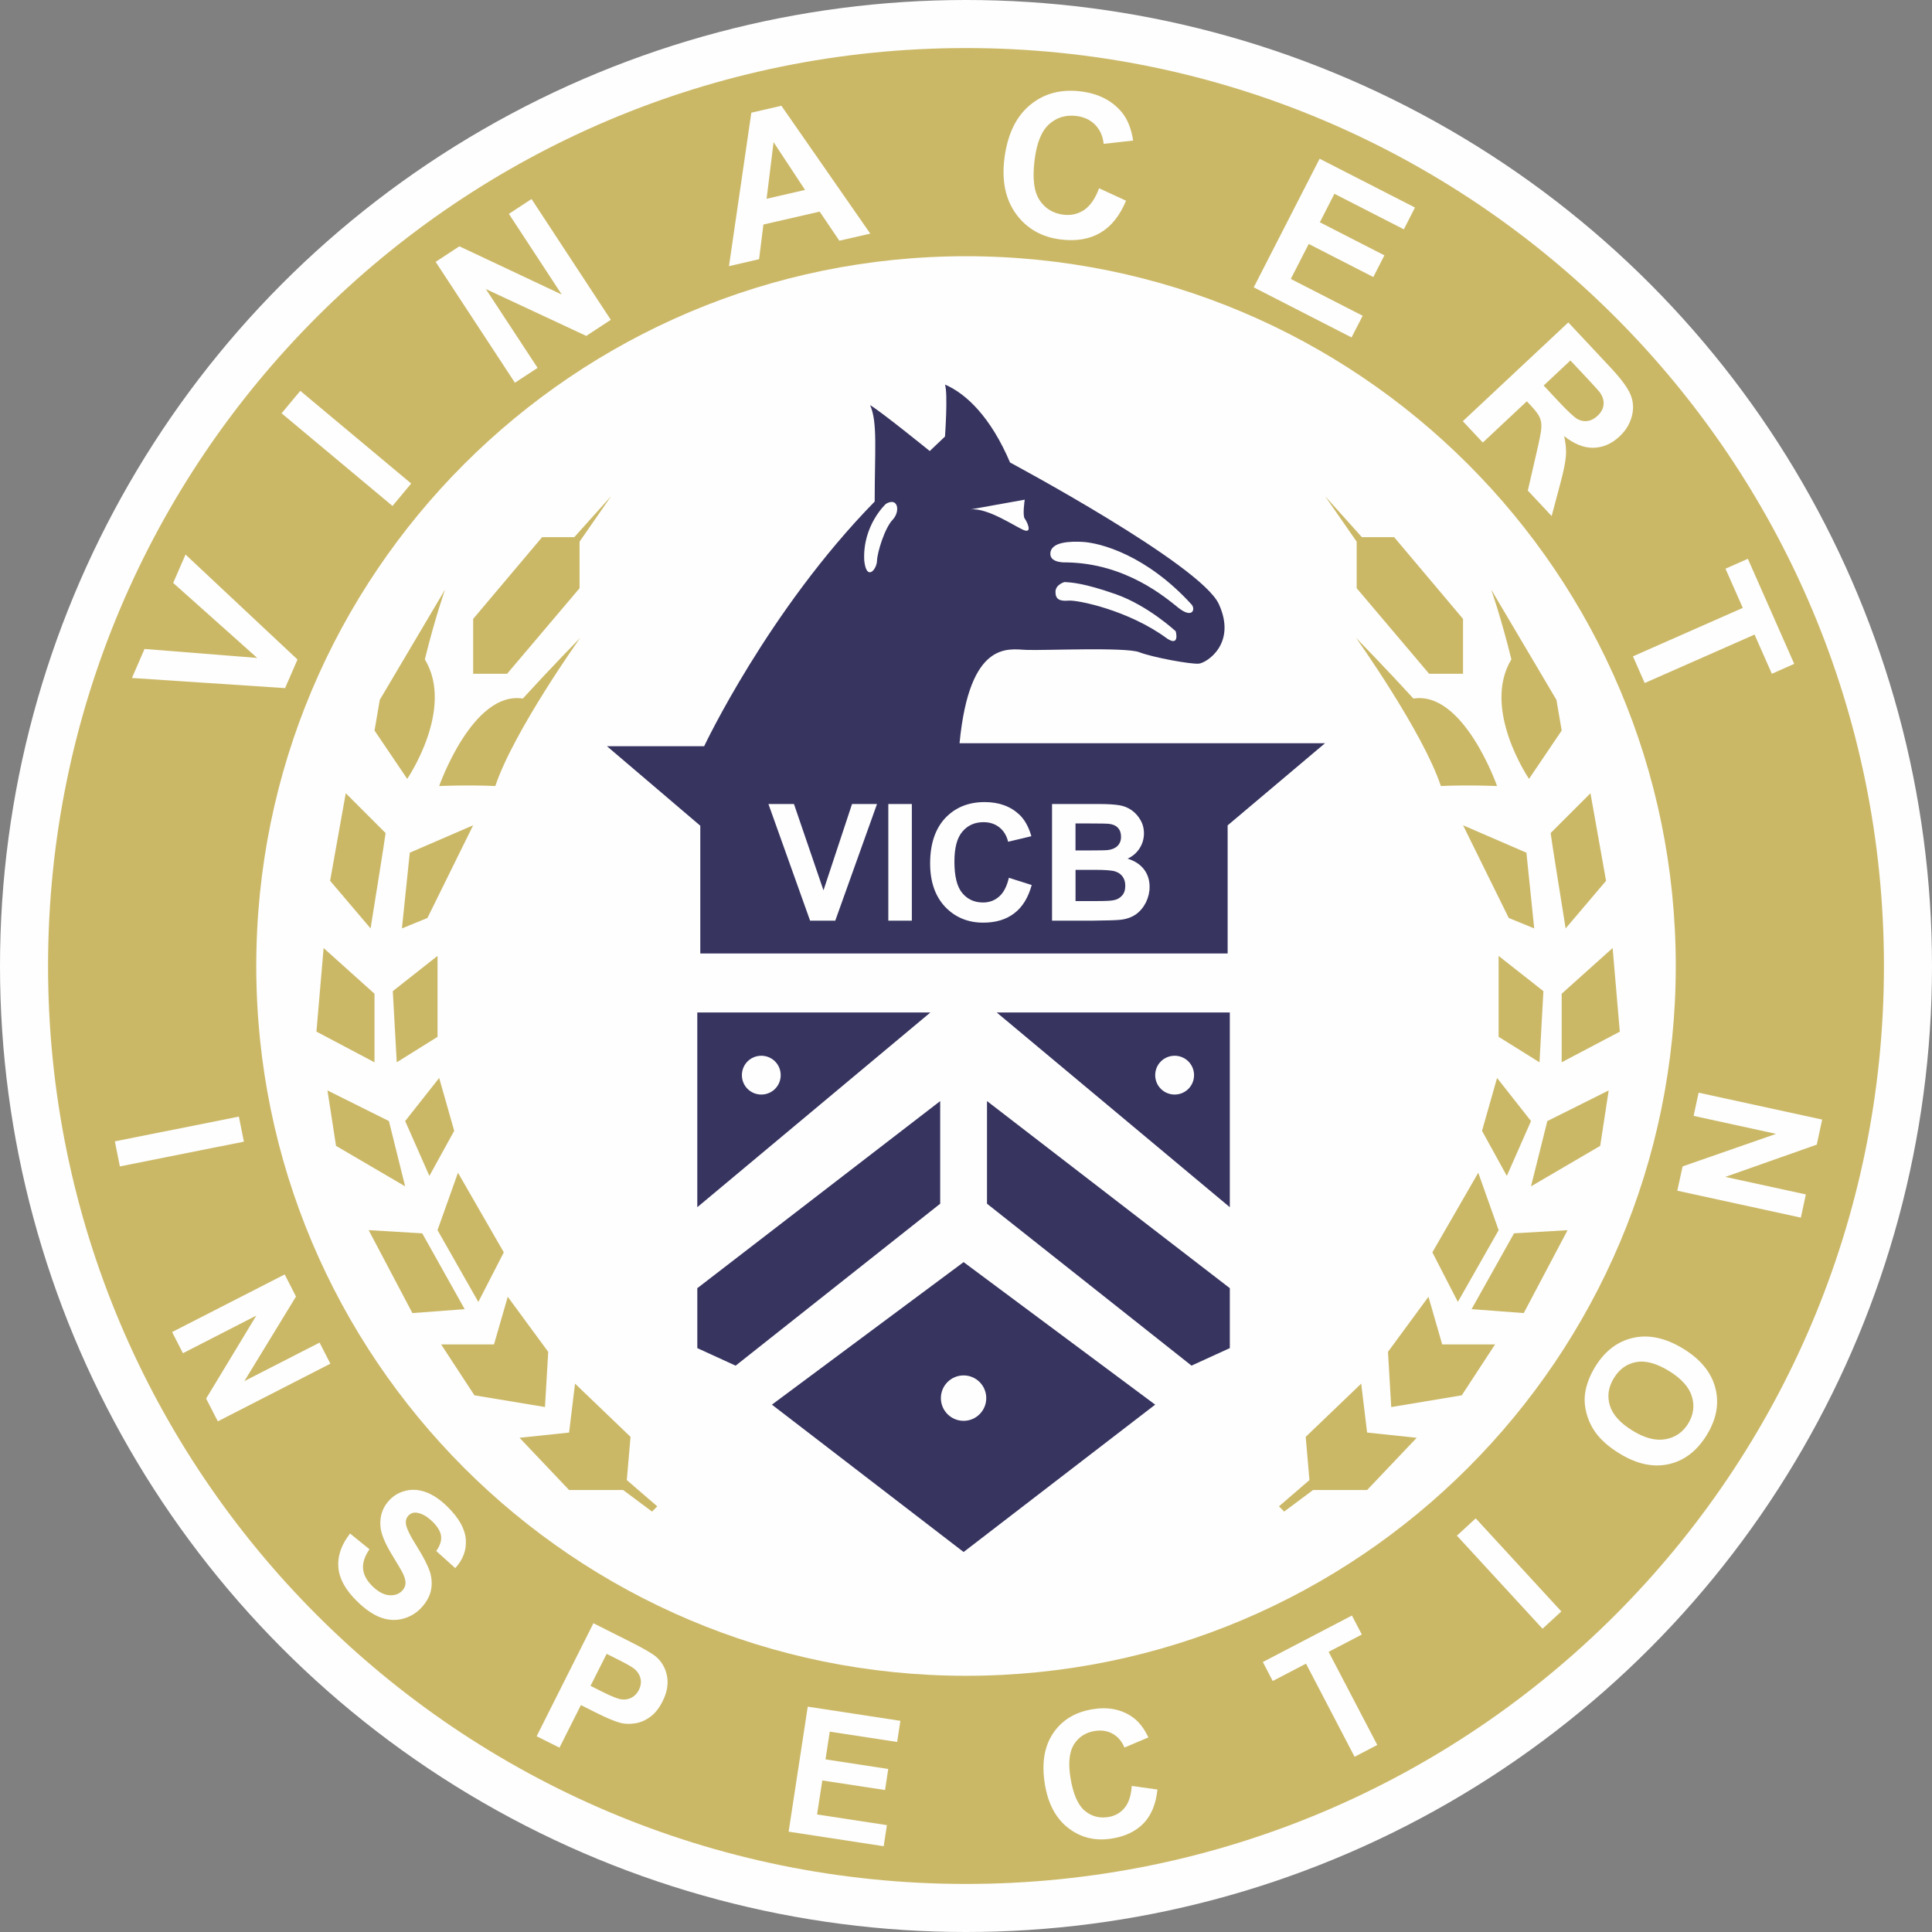 <?xml version="1.0" encoding="UTF-8"?>
<!DOCTYPE svg PUBLIC "-//W3C//DTD SVG 1.1//EN" "http://www.w3.org/Graphics/SVG/1.1/DTD/svg11.dtd">
<!-- Creator: CorelDRAW 2020 (64-Bit) -->
<svg xmlns="http://www.w3.org/2000/svg" xml:space="preserve" width="73.468mm" height="73.468mm" version="1.1" style="shape-rendering:geometricPrecision; text-rendering:geometricPrecision; image-rendering:optimizeQuality; fill-rule:evenodd; clip-rule:evenodd"
viewBox="0 0 5980.68 5980.68"
 xmlns:xlink="http://www.w3.org/1999/xlink"
 xmlns:xodm="http://www.corel.com/coreldraw/odm/2003">
 <rect x="0" y="0" width="5980.68" height="5980.68" fill="#808080" stroke="none"/>
 <defs>
  <style type="text/css">
   <![CDATA[
    .fil0 {fill:#FEFEFE}
    .fil2 {fill:#FEFEFE;fill-rule:nonzero}
    .fil4 {fill:#FEFEFE;fill-rule:nonzero}
    .fil1 {fill:#CBB867;fill-rule:nonzero}
    .fil3 {fill:#373460;fill-rule:nonzero}
   ]]>
  </style>
 </defs>
 <g id="Layer_x0020_1">
  <g id="_1893375726704">
   <circle class="fil0" cx="2990.34" cy="2990.34" r="2990.34"/>
   <g>
    <path class="fil1" d="M5831.94 2990.34c0,1569.38 -1272.07,2841.6 -2841.59,2841.6 -1569.38,0 -2841.6,-1272.22 -2841.6,-2841.6 0,-1569.53 1272.22,-2841.59 2841.6,-2841.59 1569.53,0 2841.59,1272.07 2841.59,2841.59z"/>
    <path class="fil2" d="M5187.5 2990.34c0,1213.45 -983.56,2197.21 -2197.21,2197.21 -1213.45,0 -2197,-983.76 -2197,-2197.21 0,-1213.45 983.55,-2197.15 2197,-2197.15 1213.65,0 2197.21,983.71 2197.21,2197.15z"/>
    <polygon class="fil1" points="4199.7,1820.85 4423.97,2085.7 4528.95,2085.7 4528.95,1915.86 4315.62,1662.71 4215.75,1662.71 4101.78,1535.75 4199.7,1676.77 "/>
    <path class="fil1" d="M4733.23 2411.06l101.15 -149.65 -16.25 -94.86 -202.09 -341.66c0,0 30.25,84.89 62.55,216.2 -92.86,153.78 54.64,369.98 54.64,369.98z"/>
    <path class="fil1" d="M4375.42 2162.42c-86.89,-95.02 -177.76,-188.04 -177.76,-188.04 0,0 206.08,289.18 262.7,458.86 82.9,-3.99 173.98,0 173.98,0 0,0 -103.29,-295.16 -258.92,-270.83z"/>
    <path class="fil1" d="M4846.6 2873.96l125.11 -147.29 -48.3 -271.04 -123.33 123.17c0,6.14 46.51,295.16 46.51,295.16z"/>
    <polygon class="fil1" points="4670.52,2841.72 4749.34,2874.02 4725.16,2639.63 4529,2554.68 "/>
    <polygon class="fil1" points="4834.28,3288.41 5014.24,3193.61 4992.05,2934.68 4834.28,3076.2 "/>
    <polygon class="fil1" points="4777.75,3068.18 4639.09,2959.11 4639.09,3209.55 4765.69,3288.52 "/>
    <polygon class="fil1" points="4739.37,3672.45 4953.57,3547.13 4979.89,3375.51 4789.87,3470.37 "/>
    <polygon class="fil1" points="4555.37,4052.61 4716.93,4064.72 4852.53,3808.15 4686.83,3817.86 "/>
    <polygon class="fil1" points="4639.2,3808.04 4576.07,3630.29 4433.99,3876.74 4512.95,4030.16 "/>
    <polygon class="fil1" points="4421.93,4014.22 4296.6,4184.78 4306.67,4355.74 4525.02,4319.3 4628.16,4161.72 4464.45,4161.72 "/>
    <polygon class="fil1" points="4213.76,4283.11 4041.93,4447.89 4053.48,4581.69 3959.18,4663.01 3975.22,4679.21 4064.67,4612.51 4232,4612.51 4385.59,4450.8 4232,4434.55 "/>
    <polygon class="fil1" points="4739.37,3470.31 4634.29,3336.91 4587.72,3500.62 4664.54,3640.15 "/>
    <polygon class="fil1" points="1794.12,1820.85 1794.12,1676.77 1891.84,1535.75 1777.87,1662.71 1678.2,1662.71 1464.72,1915.86 1464.72,2085.7 1569.8,2085.7 "/>
    <path class="fil1" d="M1315.17 2041.13c32.3,-131.45 62.61,-216.2 62.61,-216.2l-202.14 341.46 -16.26 95.06 101.19 149.65c0,0 147.66,-216.2 54.59,-369.99z"/>
    <path class="fil1" d="M1618.4 2162.42c-155.63,-24.33 -258.92,270.83 -258.92,270.83 0,0 90.87,-3.99 173.82,0 56.58,-169.68 262.86,-458.86 262.86,-458.86 0,0 -91.03,93.02 -177.76,188.04z"/>
    <path class="fil1" d="M1193.68 2578.85l-123.33 -123.32 -48.5 270.98 125.32 147.51c0,0 46.51,-289.03 46.51,-295.17z"/>
    <polygon class="fil1" points="1268.51,2639.57 1244.18,2874.02 1323.14,2841.72 1464.72,2554.68 "/>
    <polygon class="fil1" points="1159.34,3076.25 1001.76,2934.73 979.58,3193.45 1159.34,3288.52 "/>
    <polygon class="fil1" points="1228.18,3288.41 1354.42,3209.65 1354.42,2959.01 1215.91,3068.13 "/>
    <polygon class="fil1" points="1203.91,3470.31 1013.67,3375.51 1040.2,3547.13 1254.2,3672.45 "/>
    <polygon class="fil1" points="1307.09,3817.91 1141.19,3807.99 1276.63,4064.77 1438.5,4052.66 "/>
    <polygon class="fil1" points="1559.57,3876.74 1417.69,3630.24 1354.37,3807.99 1480.76,4030.32 "/>
    <polygon class="fil1" points="1697.11,4184.87 1571.79,4014.27 1529.22,4161.77 1365.51,4161.77 1468.65,4319.35 1687,4355.58 "/>
    <polygon class="fil1" points="1951.9,4447.94 1780.07,4283.11 1761.66,4434.6 1608.23,4450.8 1761.66,4612.51 1929,4612.51 2018.44,4679.26 2034.64,4663.01 1940.34,4581.69 "/>
    <polygon class="fil1" points="1406.04,3500.62 1359.54,3336.91 1254.25,3470.31 1329.22,3640.15 "/>
    <polygon class="fil3" points="2910.46,3408.52 2158.58,3987.7 2158.58,4173.23 2277.21,4227.51 2910.46,3726.21 "/>
    <polygon class="fil3" points="3055.36,3726.17 3688.4,4227.4 3807.02,4173.18 3807.02,3987.65 3055.36,3408.47 "/>
    <path class="fil3" d="M3636.27 3268.17c33.16,0 60,26.68 60,60.05 0,33.38 -26.84,60.05 -60,60.05 -33.38,0 -60.26,-26.68 -60.26,-60.05 0,-33.38 26.89,-60.05 60.26,-60.05zm170.71 468.83l0 -602.79 -721.57 0 721.57 602.79z"/>
    <path class="fil3" d="M2356.68 3268.17c33.38,0 60.05,26.68 60.05,60.05 0,33.38 -26.68,60.05 -60.05,60.05 -33.38,0 -60.05,-26.68 -60.05,-60.05 0,-33.38 26.68,-60.05 60.05,-60.05zm-198.15 468.83l721.57 -602.79 -721.57 0 0 602.79z"/>
    <path class="fil3" d="M3053.05 4328.03c0,38.74 -31.38,70.28 -70.12,70.28 -38.94,0 -70.33,-31.54 -70.33,-70.28 0,-38.94 31.38,-70.33 70.33,-70.33 38.74,0 70.12,31.38 70.12,70.33zm-663.51 20.19l593.39 456.16 593.03 -456.16 -593.03 -441.23 -593.39 441.23z"/>
    <path class="fil3" d="M3446.8 2786.82c10.99,-1.84 19.63,-6.69 26.33,-14.25 7.2,-7.56 10.27,-17.84 10.27,-30.67 0,-10.83 -2.56,-19.98 -7.77,-27.6 -5.21,-7.56 -12.77,-13.13 -22.89,-16.56 -9.76,-3.43 -31.38,-5.06 -64.35,-5.06l-58.98 0 0 96.64 67.41 0c26.32,0 42.93,-0.92 49.98,-2.51z"/>
    <path class="fil3" d="M3430.09 2631.34c12.42,-1.63 22.34,-5.77 29.39,-12.82 7.21,-7.21 10.79,-16.61 10.79,-28.32 0,-11.19 -3.07,-20.34 -9.35,-27.24 -5.98,-6.85 -15.17,-11.14 -27.24,-12.58 -7.42,-0.92 -28.11,-1.28 -62.41,-1.28l-41.96 0 0 83.46 47.74 0c28.52,0 46.16,-0.36 53.05,-1.23z"/>
    <path class="fil3" d="M2457.78 2488.9l91.39 267.2 88.37 -267.2 77.33 0 -129.26 361.14 -77.89 0 -128.95 -361.14 79.02 0zm284.88 -929.33c37.82,-21.98 44.88,24.02 20.55,49.42 -24.38,25.61 -47.43,100.23 -48.35,126.96 -0.72,26.83 -32.25,64.71 -39.46,0 -6.14,-109.83 67.26,-176.38 67.26,-176.38zm80.04 1290.47l-72.83 0 0 -361.14 72.83 0 0 361.14zm103.14 -317.34c31.18,-33.17 71.91,-49.78 122.25,-49.78 44.32,0 80.04,12.98 107.79,39.15 16.26,15.48 28.52,37.67 36.8,66.49l-71.96 17.18c-4.5,-18.6 -13.14,-33.38 -26.83,-44.37 -13.55,-10.83 -29.96,-16.25 -49.22,-16.25 -26.89,0 -48.71,9.56 -65.12,28.87 -16.77,19.11 -25.05,50.09 -25.05,93.22 0,45.59 8.08,78.25 24.49,97.51 16.25,19.47 37.87,29.03 64.04,29.03 19.47,0 36.03,-6.13 49.93,-18.4 14.05,-12.27 23.97,-31.74 30.1,-58.06l70.68 22.39c-10.83,39.3 -28.83,68.49 -54.08,87.6 -25.24,19.32 -57.19,28.87 -95.94,28.87 -47.94,0 -87.09,-16.61 -118.11,-49.06 -30.82,-32.97 -46.3,-77.68 -46.3,-134.32 0,-60.21 15.69,-106.76 46.51,-140.09zm330.84 -43.8l143.87 0c28.88,0 50.15,1.43 64.2,3.79 14.06,2.15 26.33,7.2 37.72,14.92 10.78,7.42 20.19,17.53 27.55,30.16 7.41,12.41 11.19,26.47 11.19,42 0,17.13 -4.71,32.46 -13.7,46.67 -9.2,14.05 -21.62,24.73 -36.95,31.59 21.82,6.64 38.59,17.48 50.65,32.96 11.7,15.34 17.48,33.53 17.48,54.28 0,16.61 -3.79,32.46 -11.14,47.78 -7.77,15.49 -18.24,28.12 -31.38,37.52 -13.19,9 -29.59,14.97 -48.86,16.76 -12.27,1.43 -41.5,2.15 -88.01,2.71l-122.61 0 0 -361.14zm-84.54 -942.1c0,0 -7.41,48.66 0,58.57 7.36,9.76 23.26,44 0,36.64 -23.26,-7.41 -114.85,-72.17 -168.41,-64.9 -6.33,1.07 168.41,-30.31 168.41,-30.31zm177.05 130.53c56.06,2.5 200.14,40.38 340.59,195.29 10.99,15.84 0,41.45 -40.58,9.92 -40.02,-31.74 -163.35,-139.23 -348.88,-141.58 0,0 -48.3,2.91 -48.86,-25.76 -0.56,-39.51 65.07,-39.3 97.73,-37.87zm263.42 299.15c-119.34,-88.02 -278.19,-119.75 -304.87,-117.2 -27.09,2.3 -40.43,-3.83 -40.43,-26.88 0,-23.26 28.17,-30.67 28.17,-30.67 19.47,1.27 58.57,2.55 159,37.87 100.43,35.52 185.17,114.69 185.17,114.69 0,0 13.19,49.01 -27.03,22.18zm-1444.78 975.07l1632.45 0 0 -396.51 301.5 -254.37 -1131.41 0c30.82,-319.54 151.44,-291.23 205.92,-288.87 54.27,2.35 307.78,-9.35 350.51,7.2 42.53,16.41 160.84,37.88 184.46,35.37 23.62,-2.35 118.27,-61.49 61.64,-184.66 -56.99,-122.97 -646.18,-437.96 -646.18,-437.96 -59.34,-139.53 -135.08,-212.92 -201.42,-241.24 9.56,28.12 0,160.85 0,160.85l-47.22 44.87c0,0 -151.44,-122.97 -184.66,-142.08 23.66,52.13 14.25,139.94 14.25,298.43 -329.24,336.25 -527.91,757.45 -527.91,757.45l-300.78 0 288.87 246.1 0 395.43z"/>
    <polygon class="fil2" points="882.47,2130.12 408.48,2098.73 447.43,2008.93 796.3,2036.74 536.1,1804.5 574.34,1716.68 920.91,2041.59 "/>
    <polygon class="fil2" points="1214.99,1566.22 871.69,1279.39 929.6,1209.93 1272.9,1496.81 "/>
    <polygon class="fil2" points="1593.97,1184.74 1348.6,810.61 1421.99,762.46 1738.97,911.76 1575.27,662.03 1645.39,616.09 1890.77,990.01 1814.87,1039.79 1504.02,894.84 1664.15,1138.79 "/>
    <path class="fil2" d="M2492.07 587.92l-97.37 -147.86 -21.61 175.26 118.98 -27.4zm201.93 135.24l-95.73 21.98 -60.92 -90.11 -174.18 40.02 -13.34 107.28 -93.22 21.61 69.25 -475.11 93.02 -21.42 275.12 395.74z"/>
    <path class="fil2" d="M3402.24 582.82l83.51 38.43c-19.48,46.86 -46.21,80.04 -80.09,99.71 -33.88,19.63 -74.82,26.33 -122.41,20.34 -58.77,-7.36 -104.77,-33.68 -137.74,-78.6 -32.81,-45.08 -44.93,-102.42 -36.24,-172.34 9.35,-73.75 35.68,-128.95 78.97,-164.98 43.23,-36.09 95.93,-50.14 158.13,-42.37 54.23,6.85 96.45,28.47 126.4,64.71 17.63,21.47 29.39,50.65 34.96,87.45l-91.23 10.12c-2.5,-23.61 -10.99,-43.08 -25.96,-58.62 -14.98,-15.48 -34.45,-24.69 -58.27,-27.6 -32.96,-4.14 -61.07,4.34 -84.53,25.24 -23.46,21.11 -38.59,58.06 -45.08,111.06 -7.05,56.12 -2.14,97.37 15.13,123.69 17.12,26.32 41.86,41.5 74.31,45.64 23.76,2.86 45.23,-2.15 64.34,-14.98 18.96,-13.13 34.25,-35.31 45.8,-66.9z"/>
    <polygon class="fil2" points="3881.08,889.47 4085.01,491.38 4380.17,642.46 4345.72,709.88 4130.81,599.89 4085.72,688.1 4285.52,790.47 4251.22,857.58 4051.28,755.16 3995.77,863.51 4218.25,977.49 4183.81,1044.54 "/>
    <path class="fil2" d="M4778.57 1193.37l45.59 48.86c29.59,31.59 49.58,49.93 59.49,55.36 10.12,5.41 20.6,7.2 31.23,5.62 10.63,-1.63 20.9,-7.05 30.67,-16.25 10.99,-10.27 17.12,-21.62 18.35,-33.73 1.48,-12.27 -2.15,-24.48 -10.27,-36.95 -4.3,-5.93 -18.91,-22.34 -44.01,-49.01l-48.3 -51.42 -82.75 77.53zm-250.28 110.55l326.54 -305.79 130.02 138.82c32.61,34.8 53.52,62.91 62.36,84.17 9.04,21.31 10.48,43.85 4.34,67.26 -6.13,23.61 -18.76,44.36 -38.07,62.56 -24.48,22.89 -51.52,34.65 -80.91,35.16 -29.59,0.56 -59.69,-11.5 -90.72,-36.23 5.06,22.03 7.05,42.37 5.57,60.97 -1.22,18.55 -7,47.58 -17.63,87.09l-26.52 99.52 -73.75 -78.82 26.32 -114.28c9.56,-40.59 14.82,-67.26 15.54,-79.53 0.72,-12.47 -0.92,-23.46 -5.06,-32.66 -3.98,-9.2 -13.19,-21.41 -27.39,-36.59l-12.47 -13.34 -136.31 127.68 -61.84 -65.99z"/>
    <polygon class="fil2" points="5054.92,2031.78 5394.95,1881.77 5341.39,1760.44 5410.65,1729.77 5554.16,2055.04 5484.96,2085.7 5431.4,1964.37 5091.31,2114.37 "/>
    <polygon class="fil2" points="355.58,3533.18 739.42,3456.56 754.96,3534.1 371.07,3610.71 "/>
    <polygon class="fil2" points="532.78,4123.49 881.3,3945.17 916.31,4013.51 756.54,4275.29 989.29,4156.15 1022.67,4221.42 674.3,4399.9 638.07,4329.42 793.49,4072.49 566.31,4188.97 "/>
    <path class="fil2" d="M1083.64 4747.19l60.06 48.66c-14.77,21.62 -21.47,41.65 -19.83,60.21 1.63,18.6 10.98,36.23 27.95,53.21 18.19,17.84 35.67,27.39 52.44,28.87 16.76,1.23 30.1,-3.06 40.22,-13.39 6.49,-6.64 10.07,-14.05 10.83,-22.48 0.72,-8.48 -2.2,-19.11 -8.34,-32.1 -4.29,-8.69 -15.48,-27.6 -33.16,-56.48 -22.7,-37.31 -34.96,-67.21 -36.24,-90.31 -2.14,-32.1 7.77,-59.34 29.59,-81.32 13.86,-14.26 30.97,-23.46 51.37,-27.95 20.19,-4.5 40.94,-2.35 62.56,5.98 21.47,8.43 42.93,23.26 64.4,44.52 34.96,34.24 53.87,67.97 56.42,100.79 2.51,32.81 -8.48,62.41 -32.66,88.88l-58.77 -52.99c11.75,-16.61 16.61,-32.1 14.98,-46.16 -1.79,-14.06 -10.63,-29.03 -26.33,-44.57 -16.4,-16 -32.66,-25.4 -48.5,-27.75 -10.12,-1.64 -18.91,1.28 -25.96,8.48 -6.5,6.7 -9.2,14.98 -8.28,25.25 1.22,12.77 12.26,36.03 33.32,69.41 21.11,33.53 34.65,60.21 41.14,80.04 6.14,19.83 7.21,39.3 2.87,58.62 -4.5,19.27 -15.34,37.88 -32.61,55.56 -15.89,15.84 -35,26.47 -57.7,31.69 -22.54,5.26 -45.29,3.06 -68.18,-5.93 -23.05,-9.35 -46.51,-25.76 -70.68,-49.78 -35.31,-34.6 -54.43,-69.56 -57.14,-104.36 -2.87,-35.01 9.2,-69.82 36.23,-104.57z"/>
    <path class="fil2" d="M1877.94 5119.57l-49.93 99.15 38.74 19.47c27.8,13.9 47.27,21.47 58.62,22.54 11.19,1.07 21.26,-0.87 30.67,-5.93 9.15,-5.27 16.41,-12.98 21.62,-23.26 6.28,-12.83 7.92,-25.25 4.71,-37.16 -3.43,-12.06 -10.27,-21.97 -20.75,-29.75 -7.56,-5.98 -24.18,-15.13 -49.58,-27.95l-34.09 -17.12zm-216.71 255.14l175.77 -349.8 113.41 56.99c42.93,21.61 69.97,37.31 81.32,47.38 17.32,15.33 28.52,35.16 33.16,59.54 4.55,24.33 0,50.45 -14.05,78.25 -10.79,21.42 -23.77,37.67 -38.94,48.3 -15.13,10.84 -30.82,17.33 -47.08,19.48 -16.04,2.5 -30.97,1.78 -44.87,-1.64 -18.55,-5.22 -43.8,-15.85 -75.75,-31.89l-45.94 -23.1 -66.35 131.81 -70.68 -35.31z"/>
    <polygon class="fil4" points="2441.32,5670.08 2500.45,5283.12 2787.28,5326.98 2777.21,5392.39 2568.59,5360.5 2555.45,5446.32 2749.62,5476.06 2739.7,5541.18 2545.53,5511.58 2529.28,5616.87 2745.47,5649.89 2735.56,5715.16 "/>
    <path class="fil4" d="M3503.38 5528.5l79.52 11.19c-4.5,44.15 -18.55,78.81 -42.01,103.64 -23.62,24.89 -56.06,40.94 -97.51,47.79 -51.21,8.69 -96.29,-1.79 -135.24,-31.38 -38.79,-29.54 -63.32,-74.62 -73.39,-135.19 -10.83,-64.4 -2.51,-117.04 24.69,-158.13 27.24,-41.14 67.82,-66.19 121.9,-75.19 47.22,-7.97 88.01,-0.36 122.05,22.54 20.39,13.49 37.51,34.96 51.57,64.55l-74.11 31.32c-7.92,-19.27 -20.19,-33.52 -36.6,-42.73 -16.4,-9 -34.96,-11.85 -55.71,-8.43 -28.47,4.65 -50.14,18.91 -64.55,42.36 -14.25,23.62 -17.68,58.42 -9.92,104.37 8.13,48.86 22.74,82.03 43.65,99.92 21.11,17.63 45.59,24.33 73.75,19.63 20.7,-3.57 37.46,-13.13 50.09,-28.67 12.83,-15.69 20.03,-38.23 21.82,-67.61z"/>
    <polygon class="fil2" points="4193.26,5438.29 4042.9,5149.98 3939.76,5203.7 3909.29,5144.92 4184.98,5001.05 4215.65,5059.82 4112.86,5113.39 4263.44,5401.65 "/>
    <polygon class="fil2" points="4775.04,5041.88 4509.99,4753.78 4568.2,4700.22 4833.26,4988.37 "/>
    <path class="fil2" d="M5054.05 4428.88c37.67,23.1 71.76,31.94 101.86,26.32 30.26,-5.36 53.52,-21.62 70.12,-48.5 16.4,-26.83 20.19,-54.79 11.35,-83.98 -8.84,-29.03 -32.61,-55.35 -71.2,-79.01 -38.43,-23.41 -71.96,-32.61 -101.15,-27.39 -29.03,5.41 -52.13,21.82 -69.05,49.58 -17.18,27.8 -21.31,56.06 -12.63,84.73 8.64,28.68 32.25,54.84 70.68,78.25zm-40.22 70.89c-34.09,-20.75 -59.49,-43.45 -76.26,-67.61 -12.47,-18.05 -21.47,-37.67 -26.88,-59.14 -5.42,-21.47 -6.7,-41.86 -3.63,-61.49 3.99,-26.16 14.26,-52.85 30.67,-80.09 30.1,-49.22 69.62,-79.32 118.12,-90.11 48.66,-10.83 100.07,0.36 154.51,33.53 53.91,32.96 87.09,73.54 99.51,121.33 12.62,47.94 3.83,96.44 -26.12,145.51 -30.46,49.78 -69.61,79.88 -117.91,90.67 -48.14,10.83 -99,-0.15 -152,-32.61z"/>
    <polygon class="fil2" points="5574.71,3769.25 5192.25,3685.94 5208.66,3610.76 5498.04,3509.97 5242.75,3454.26 5258.23,3382.51 5640.69,3465.76 5623.93,3543.3 5340.82,3643.21 5590.19,3697.49 "/>
   </g>
  </g>
 </g>
</svg>
